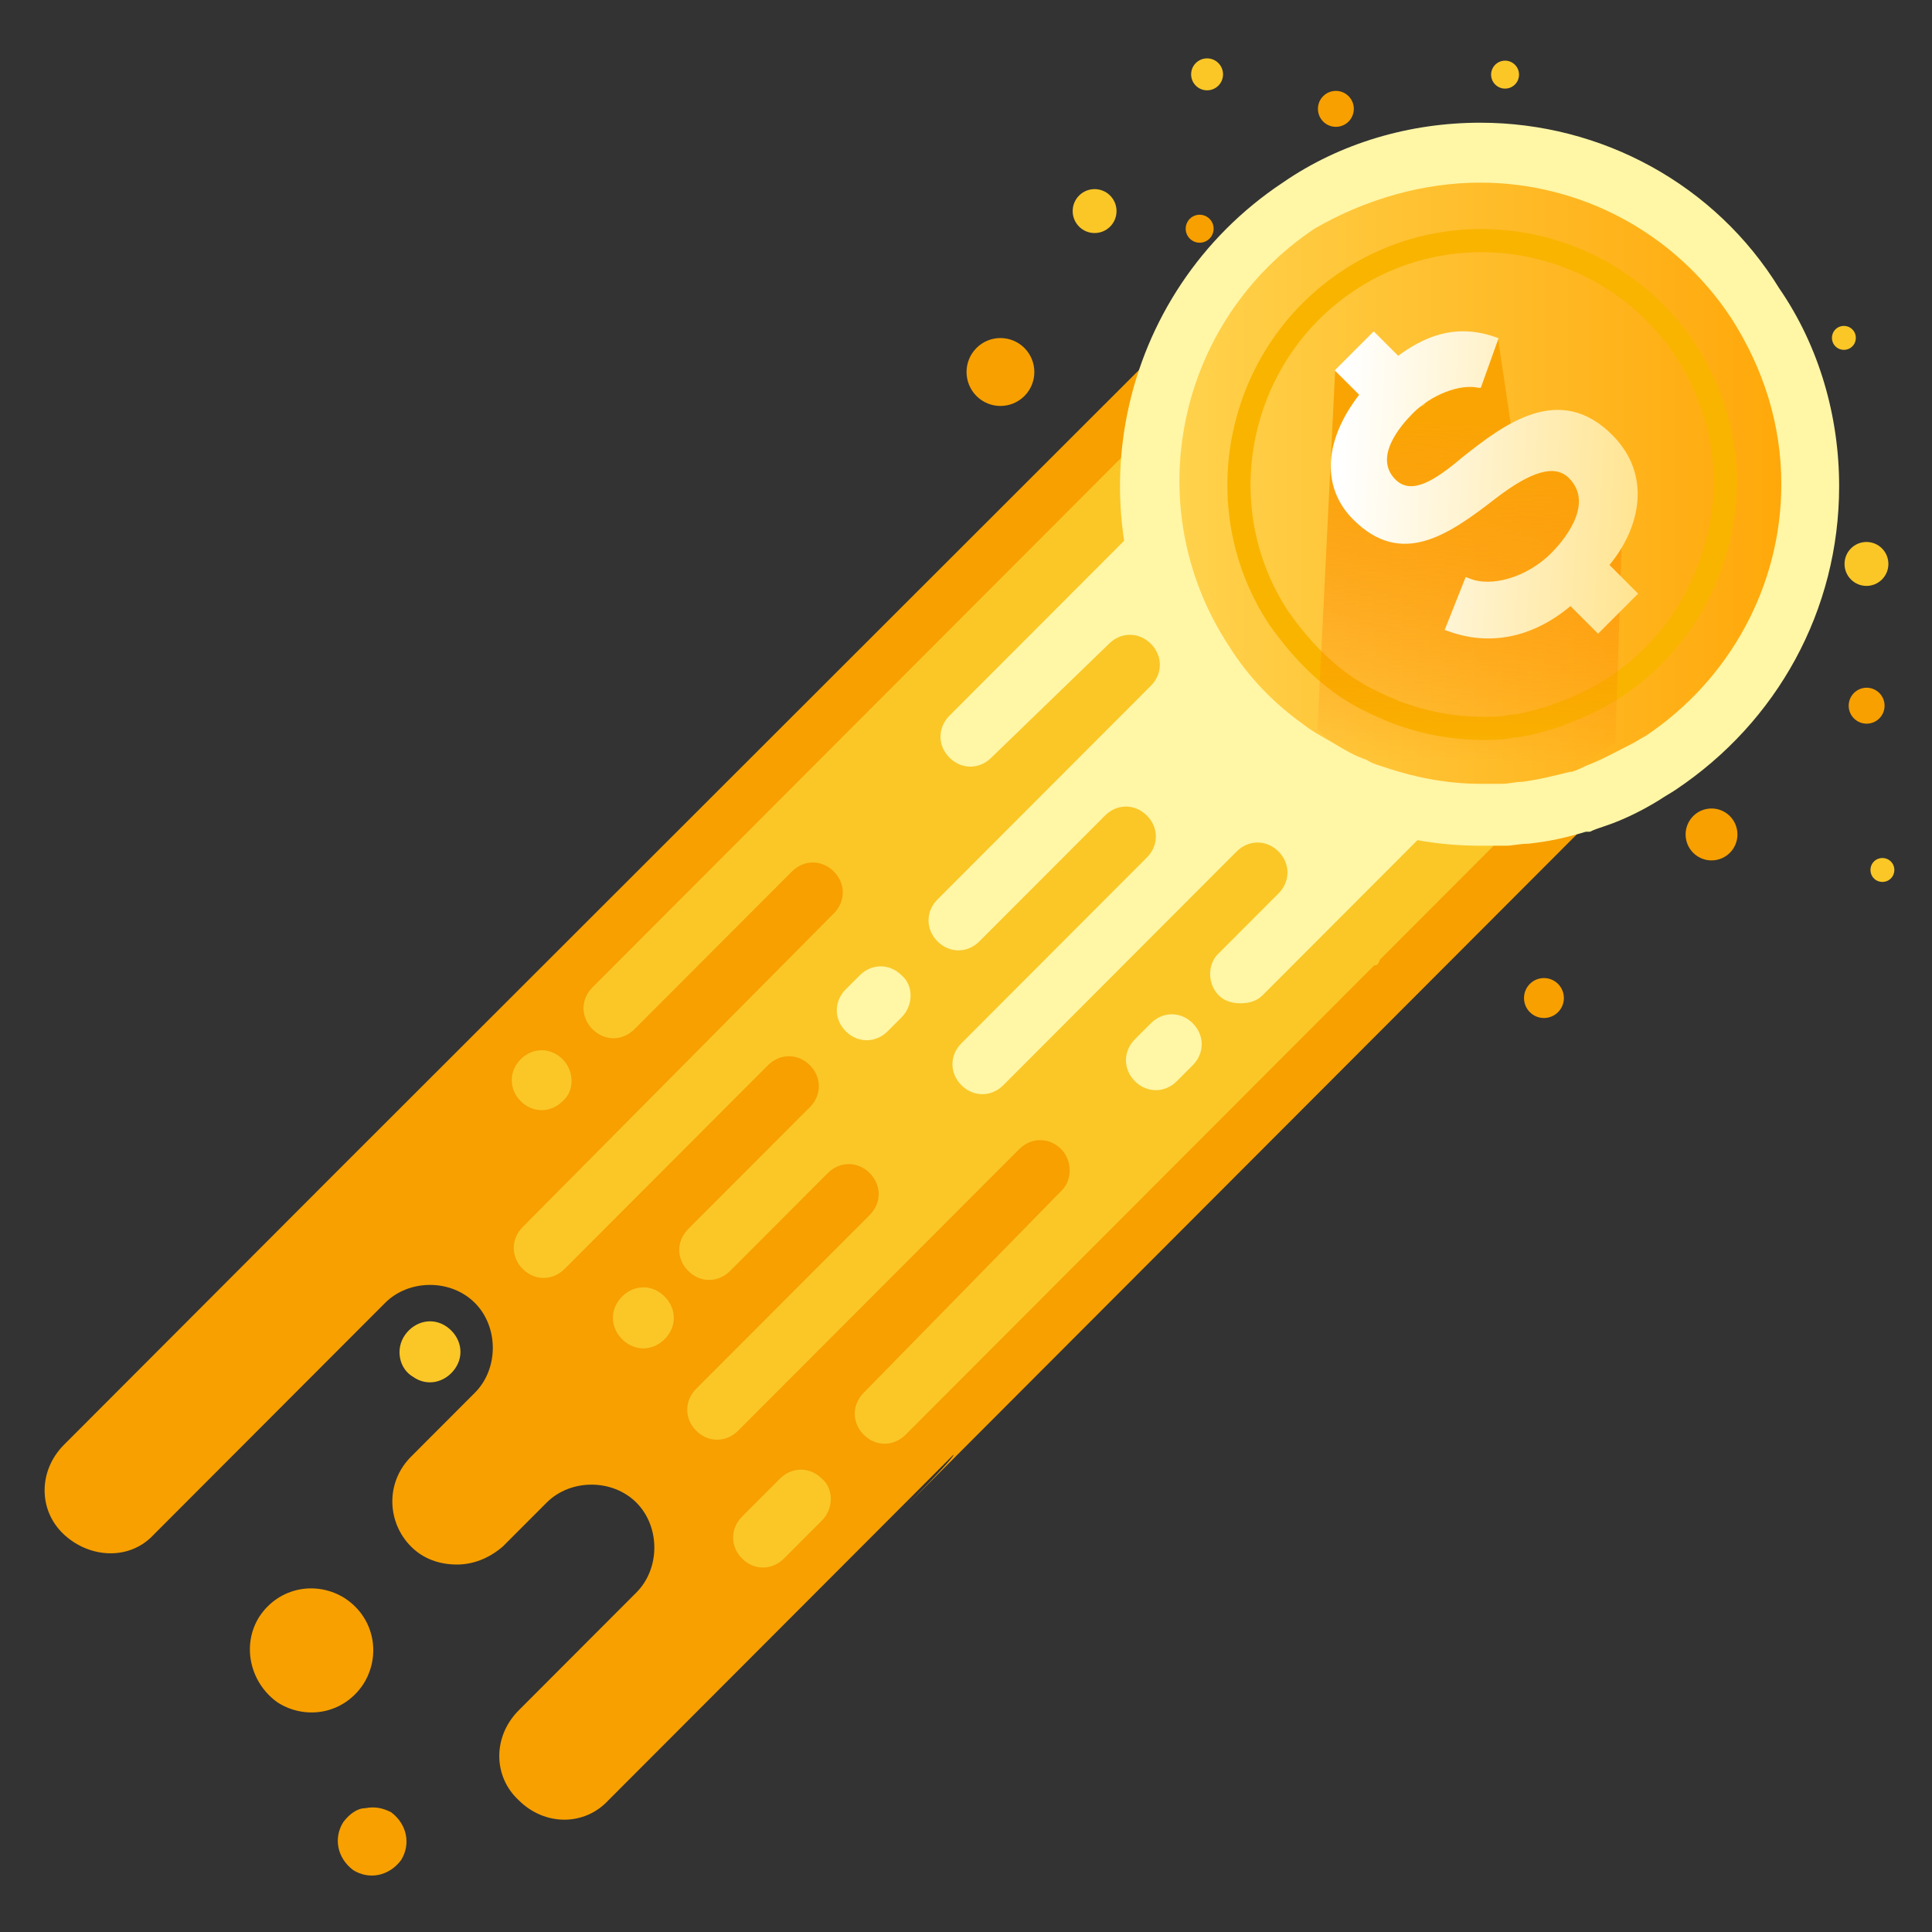 <svg width="125" height="125" viewBox="0 0 125 125" fill="none" xmlns="http://www.w3.org/2000/svg">
<rect x="0" y="0" width="125" height="125" fill="#333333" stroke="none"/>
<path d="M58.592 97.478L105.169 50.828C113.168 42.816 113.168 29.635 105.169 21.624C97.17 13.612 84.009 13.612 76.01 21.624L21.691 75.897L4.144 93.472C2.467 95.152 2.467 97.736 4.144 99.287C5.822 100.838 8.402 100.967 9.95 99.287L22.078 87.14L24.917 84.297C26.465 82.746 29.175 82.746 30.723 84.297C32.271 85.848 32.271 88.561 30.723 90.112L27.884 92.955L26.594 94.247C24.917 95.927 25.046 98.511 26.594 100.062C27.368 100.838 28.401 101.225 29.562 101.225C30.594 101.225 31.626 100.838 32.529 100.062L33.819 98.77L35.368 97.219C36.916 95.669 39.625 95.669 41.174 97.219C42.722 98.77 42.722 101.484 41.174 103.034L39.625 104.585L33.561 110.659C31.884 112.338 31.884 114.923 33.561 116.474C35.239 118.153 37.819 118.153 39.367 116.474L61.688 94.118C61.817 94.247 58.463 97.607 58.592 97.478Z" fill="#F7A000"/>
<path d="M104.641 41.666C109.932 36.367 109.932 27.776 104.641 22.477C99.351 17.179 90.773 17.179 85.483 22.477C80.192 27.776 80.192 36.367 85.483 41.666C90.773 46.965 99.351 46.965 104.641 41.666Z" fill="#FFF6A6"/>
<path d="M89.299 62.07L102.976 48.373C109.556 41.782 109.556 31.057 102.976 24.466L102.33 23.691C95.75 17.101 85.041 17.101 78.461 23.691L49.56 52.637L49.431 52.766L38.335 63.88C37.561 64.655 37.561 65.818 38.335 66.593C39.109 67.369 40.27 67.369 41.045 66.593L41.819 65.818L51.237 56.385C52.012 55.609 53.173 55.609 53.947 56.385C54.721 57.16 54.721 58.323 53.947 59.098L33.819 79.386C33.045 80.162 33.045 81.325 33.819 82.1C34.593 82.875 35.755 82.875 36.529 82.1L47.238 71.374L49.689 68.919C50.463 68.144 51.624 68.144 52.399 68.919C53.173 69.695 53.173 70.858 52.399 71.633L49.947 74.088L44.528 79.516C43.754 80.291 43.754 81.454 44.528 82.229C45.302 83.005 46.464 83.005 47.238 82.229L53.56 75.897C54.334 75.122 55.495 75.122 56.269 75.897C57.044 76.673 57.044 77.836 56.269 78.611L55.366 79.516L45.044 89.853C44.27 90.629 44.27 91.792 45.044 92.567C45.819 93.343 46.98 93.343 47.754 92.567L58.076 82.229L65.946 74.347C66.72 73.571 67.881 73.571 68.656 74.347C69.301 74.993 69.43 76.156 68.784 76.931L55.882 90.112C55.108 90.887 55.108 92.05 55.882 92.826C56.656 93.601 57.818 93.601 58.592 92.826L88.912 62.458C89.17 62.458 89.17 62.329 89.299 62.07Z" fill="#FAC727"/>
<path d="M53.173 95.668C52.398 94.893 51.237 94.893 50.463 95.668L48.012 98.124C47.238 98.899 47.238 100.062 48.012 100.837C48.786 101.613 49.947 101.613 50.721 100.837L53.173 98.382C53.947 97.607 53.947 96.314 53.173 95.668Z" fill="#FAC727"/>
<path d="M92.783 53.283L81.687 64.396C81.3 64.784 80.784 64.913 80.267 64.913C79.751 64.913 79.235 64.784 78.848 64.396C78.203 63.75 78.074 62.587 78.719 61.812L82.719 57.806C83.493 57.031 83.493 55.868 82.719 55.092C81.945 54.317 80.784 54.317 80.009 55.092L64.914 70.212C64.14 70.987 62.978 70.987 62.204 70.212C61.43 69.436 61.43 68.273 62.204 67.498L74.203 55.48C74.978 54.705 74.978 53.542 74.203 52.766C73.429 51.991 72.268 51.991 71.494 52.766L63.365 60.907C62.591 61.683 61.43 61.683 60.656 60.907C59.882 60.132 59.882 58.969 60.656 58.194L74.462 44.367C75.236 43.592 75.236 42.428 74.462 41.653C73.687 40.878 72.526 40.878 71.752 41.653L64.14 49.019C63.365 49.794 62.204 49.794 61.43 49.019C60.656 48.243 60.656 47.081 61.43 46.305L81.945 25.759L101.04 44.884L93.041 52.896C93.041 53.025 92.912 53.154 92.783 53.283Z" fill="#FFF6A6"/>
<path d="M87.252 7.866C87.706 7.412 87.706 6.675 87.252 6.221C86.799 5.767 86.063 5.767 85.61 6.221C85.156 6.675 85.156 7.412 85.61 7.866C86.063 8.32 86.799 8.32 87.252 7.866Z" fill="#F7A000"/>
<path d="M71.824 14.662C72.378 14.107 72.378 13.207 71.824 12.652C71.27 12.097 70.371 12.097 69.817 12.652C69.263 13.207 69.263 14.107 69.817 14.662C70.371 15.217 71.27 15.217 71.824 14.662Z" fill="#FAC727"/>
<path d="M78.828 5.542C79.231 5.138 79.231 4.483 78.828 4.08C78.425 3.676 77.772 3.676 77.368 4.08C76.965 4.483 76.965 5.138 77.368 5.542C77.772 5.945 78.425 5.945 78.828 5.542Z" fill="#FAC727"/>
<path d="M100.805 65.487C101.309 64.982 101.309 64.164 100.805 63.659C100.301 63.154 99.484 63.154 98.981 63.659C98.477 64.164 98.477 64.982 98.981 65.487C99.484 65.991 100.301 65.991 100.805 65.487Z" fill="#F7A000"/>
<path d="M121.763 37.492C122.317 36.937 122.317 36.037 121.763 35.482C121.209 34.926 120.31 34.926 119.756 35.482C119.202 36.037 119.202 36.937 119.756 37.492C120.31 38.047 121.209 38.047 121.763 37.492Z" fill="#FAC727"/>
<path d="M121.748 46.287C122.094 45.747 121.938 45.027 121.398 44.68C120.859 44.333 120.14 44.49 119.794 45.031C119.447 45.571 119.604 46.29 120.144 46.638C120.683 46.984 121.401 46.828 121.748 46.287Z" fill="#F7A000"/>
<path d="M112.147 54.897C112.647 54.116 112.421 53.077 111.642 52.575C110.862 52.074 109.825 52.301 109.324 53.081C108.824 53.862 109.05 54.901 109.829 55.402C110.609 55.904 111.646 55.677 112.147 54.897Z" fill="#F7A000"/>
<path d="M78.257 15.438C78.609 15.084 78.609 14.512 78.257 14.158C77.904 13.805 77.332 13.805 76.979 14.158C76.627 14.512 76.627 15.084 76.979 15.438C77.332 15.791 77.904 15.791 78.257 15.438Z" fill="#F7A000"/>
<path d="M98.016 5.468C98.369 5.115 98.369 4.542 98.016 4.189C97.663 3.836 97.092 3.836 96.739 4.189C96.386 4.542 96.386 5.115 96.739 5.468C97.092 5.821 97.663 5.821 98.016 5.468Z" fill="#FAC727"/>
<path d="M122.339 56.835C122.641 56.532 122.641 56.041 122.339 55.739C122.037 55.436 121.546 55.436 121.244 55.739C120.942 56.041 120.942 56.532 121.244 56.835C121.546 57.138 122.037 57.138 122.339 56.835Z" fill="#FAC727"/>
<path d="M119.847 22.409C120.149 22.106 120.149 21.615 119.847 21.312C119.544 21.01 119.054 21.01 118.752 21.312C118.45 21.615 118.45 22.106 118.752 22.409C119.054 22.712 119.544 22.712 119.847 22.409Z" fill="#FAC727"/>
<path d="M66.28 25.622C67.136 24.764 67.136 23.373 66.28 22.515C65.423 21.657 64.034 21.657 63.178 22.515C62.321 23.373 62.321 24.764 63.178 25.622C64.034 26.48 65.423 26.48 66.28 25.622Z" fill="#F7A000"/>
<path d="M95.768 52.909C93.446 52.909 91.252 52.521 89.059 51.875C88.543 51.745 88.156 51.487 87.64 51.358C86.737 50.97 85.963 50.583 85.317 50.195C84.543 49.807 83.769 49.29 83.124 48.773C81.06 47.223 79.253 45.414 77.834 43.217C74.737 38.436 73.576 32.621 74.738 27.064C75.899 21.508 79.124 16.597 84.027 13.496C87.511 11.17 91.64 10.006 95.768 10.006C102.994 10.006 109.703 13.625 113.702 19.698C116.025 23.187 117.186 27.323 117.186 31.458C117.186 38.694 113.573 45.414 107.509 49.42C107.251 49.678 106.864 49.807 106.606 50.066C105.574 50.712 104.413 51.229 103.381 51.617C103.123 51.746 102.736 51.875 102.477 52.004H102.348C101.187 52.392 100.026 52.65 98.865 52.779C98.349 52.779 97.962 52.909 97.445 52.909C96.8 52.78 96.284 52.909 95.768 52.909Z" fill="url(#paint0_linear_1378_42009)"/>
<path d="M95.768 11.815C102.09 11.815 108.283 14.917 112.025 20.603C114.089 23.834 115.251 27.452 115.251 31.328C115.251 37.919 111.896 43.992 106.477 47.611C106.219 47.74 105.832 47.998 105.574 48.127C104.542 48.644 103.638 49.161 102.606 49.549C102.348 49.678 102.09 49.807 101.703 49.936H101.574C100.542 50.195 99.51 50.453 98.478 50.583C98.091 50.583 97.574 50.712 97.187 50.712C96.671 50.712 96.284 50.712 95.768 50.712C93.704 50.712 91.639 50.324 89.704 49.678C89.317 49.549 88.801 49.42 88.414 49.161C87.64 48.903 86.995 48.515 86.35 48.127C85.704 47.74 84.93 47.352 84.285 46.835C82.479 45.543 80.802 43.863 79.511 41.795C73.576 32.75 76.157 20.732 85.059 14.788C88.414 12.85 92.156 11.815 95.768 11.815ZM95.768 7.939C91.252 7.939 86.737 9.231 82.995 11.815C72.286 18.923 69.189 33.396 76.286 44.251C77.834 46.577 79.769 48.645 81.963 50.324C82.737 50.841 83.511 51.358 84.414 51.875C85.188 52.262 85.963 52.78 86.995 53.038C87.511 53.167 88.027 53.426 88.543 53.555C90.865 54.33 93.317 54.718 95.768 54.718C96.284 54.718 96.929 54.718 97.445 54.718C97.832 54.718 98.349 54.589 98.865 54.589C100.155 54.459 101.316 54.201 102.606 53.813H102.735H102.865C103.123 53.684 103.509 53.555 103.896 53.426C105.058 53.038 106.348 52.392 107.38 51.746C107.767 51.487 108.025 51.358 108.412 51.1C114.992 46.706 118.992 39.469 118.992 31.458C118.992 26.935 117.702 22.412 115.122 18.665C110.993 11.945 103.639 7.939 95.768 7.939Z" fill="#FFF6A6"/>
<path d="M104.413 44.509C103.381 45.155 102.348 45.672 101.316 46.059C101.058 46.189 100.8 46.189 100.671 46.318C99.768 46.577 98.994 46.835 98.091 46.964C97.704 46.964 97.446 47.094 97.059 47.094C94.994 47.223 92.93 46.964 90.994 46.318C90.607 46.189 90.22 46.06 89.962 45.931C89.317 45.672 88.801 45.414 88.285 45.155C86.092 43.992 84.285 42.183 82.737 39.986C77.963 32.75 80.028 22.929 87.253 18.148C94.478 13.366 104.284 15.434 109.057 22.671C110.735 25.255 111.638 28.227 111.638 31.328C111.509 36.755 108.8 41.666 104.413 44.509Z" stroke="#F9B400" stroke-width="1.5" stroke-miterlimit="10"/>
<path d="M105.004 32.598L104.514 48.073C103.482 48.582 103.621 48.836 102.588 49.217C102.33 49.344 102.072 49.471 101.685 49.599H101.556C101.556 49.599 101.556 49.599 101.427 49.599C100.395 49.853 99.492 50.107 98.46 50.361C98.073 50.361 97.556 50.488 97.169 50.488C94.589 50.615 92.138 50.361 89.686 49.599C89.299 49.471 88.783 49.344 88.396 49.09C87.622 48.836 86.977 48.455 86.332 48.073C85.686 47.692 85.882 47.726 85.237 47.217L86.387 23.91L88.058 25.393L88.267 27.864L92.138 26.212L94.633 22.375C94.633 22.375 96.921 22.129 96.921 21.875L97.944 28.754L100.524 26.593L105.004 32.598Z" fill="url(#paint1_linear_1378_42009)"/>
<path d="M58.334 63.104C57.56 62.329 56.398 62.329 55.624 63.104L54.721 64.009C53.947 64.784 53.947 65.947 54.721 66.722C55.495 67.498 56.657 67.498 57.431 66.722L58.334 65.818C59.108 65.042 59.108 63.75 58.334 63.104Z" fill="#FFF6A6"/>
<path d="M40.529 86.881C41.432 87.527 42.593 87.269 43.238 86.364C43.883 85.46 43.625 84.297 42.722 83.65C41.819 83.004 40.658 83.263 40.013 84.167C39.367 85.072 39.626 86.235 40.529 86.881Z" fill="#FAC727"/>
<path d="M26.723 89.078C27.627 89.725 28.788 89.466 29.433 88.561C30.078 87.657 29.82 86.494 28.917 85.848C28.014 85.202 26.852 85.46 26.207 86.365C25.562 87.269 25.82 88.561 26.723 89.078Z" fill="#FAC727"/>
<path d="M17.95 110.141C19.756 111.304 22.207 110.917 23.498 108.978C24.659 107.169 24.272 104.714 22.337 103.422C20.53 102.259 18.079 102.647 16.788 104.585C15.627 106.394 16.143 108.849 17.95 110.141Z" fill="#F7A000"/>
<path d="M22.207 117.895C21.562 118.929 21.82 120.221 22.852 120.996C23.885 121.642 25.175 121.384 25.949 120.35C26.594 119.316 26.336 118.024 25.304 117.249C24.788 116.99 24.272 116.861 23.627 116.99C23.111 116.99 22.595 117.378 22.207 117.895C22.207 117.895 22.207 117.766 22.207 117.895Z" fill="#F7A000"/>
<path d="M36.4 68.532C35.626 67.756 34.465 67.756 33.691 68.532C32.916 69.307 32.916 70.47 33.691 71.245C34.465 72.021 35.626 72.021 36.4 71.245C37.174 70.599 37.174 69.307 36.4 68.532Z" fill="#FAC727"/>
<path d="M77.171 66.206C76.397 65.43 75.236 65.43 74.461 66.206L73.429 67.239C72.655 68.015 72.655 69.178 73.429 69.953C74.203 70.728 75.365 70.728 76.139 69.953L77.171 68.919C77.945 68.144 77.945 66.981 77.171 66.206Z" fill="#FFF6A6"/>
<path d="M103.327 40.931L101.61 39.214C99.085 41.326 96.281 41.794 93.676 40.827L93.471 40.757L94.827 37.34L95.032 37.409C96.472 38.031 98.797 37.355 100.365 35.787C101.047 35.105 103.228 32.649 101.51 30.931C100.617 30.038 99.113 30.443 96.724 32.282C93.653 34.666 90.649 36.708 87.557 33.617C85.496 31.555 85.622 28.544 87.938 25.541L86.357 23.961L88.88 21.438L90.461 23.018C91.962 21.929 94.012 20.841 96.753 21.81L96.959 21.879L95.807 25.092L95.67 25.091C94.437 24.813 92.592 25.559 91.433 26.718C90.615 27.536 88.843 29.583 90.285 31.026C91.316 32.056 92.818 31.104 94.592 29.605C97.254 27.493 100.871 24.7 104.306 28.135C106.917 30.746 106.108 34.165 104.132 36.554L105.987 38.409L103.396 41L103.327 40.931Z" fill="url(#paint2_linear_1378_42009)"/>
<defs>
<linearGradient id="paint0_linear_1378_42009" x1="74.334" y1="31.391" x2="117.203" y2="31.391" gradientUnits="userSpaceOnUse">
<stop offset="0.003" stop-color="#FFD44F"/>
<stop offset="1" stop-color="#FFA607"/>
</linearGradient>
<linearGradient id="paint1_linear_1378_42009" x1="95.13" y1="27.344" x2="94.635" y2="49.39" gradientUnits="userSpaceOnUse">
<stop stop-color="#FAA404"/>
<stop offset="1" stop-color="#FF7904" stop-opacity="0"/>
</linearGradient>
<linearGradient id="paint2_linear_1378_42009" x1="106.096" y1="31.971" x2="86.64" y2="30.876" gradientUnits="userSpaceOnUse">
<stop stop-color="#FFE491"/>
<stop offset="1" stop-color="white"/>
</linearGradient>
</defs>
</svg>
